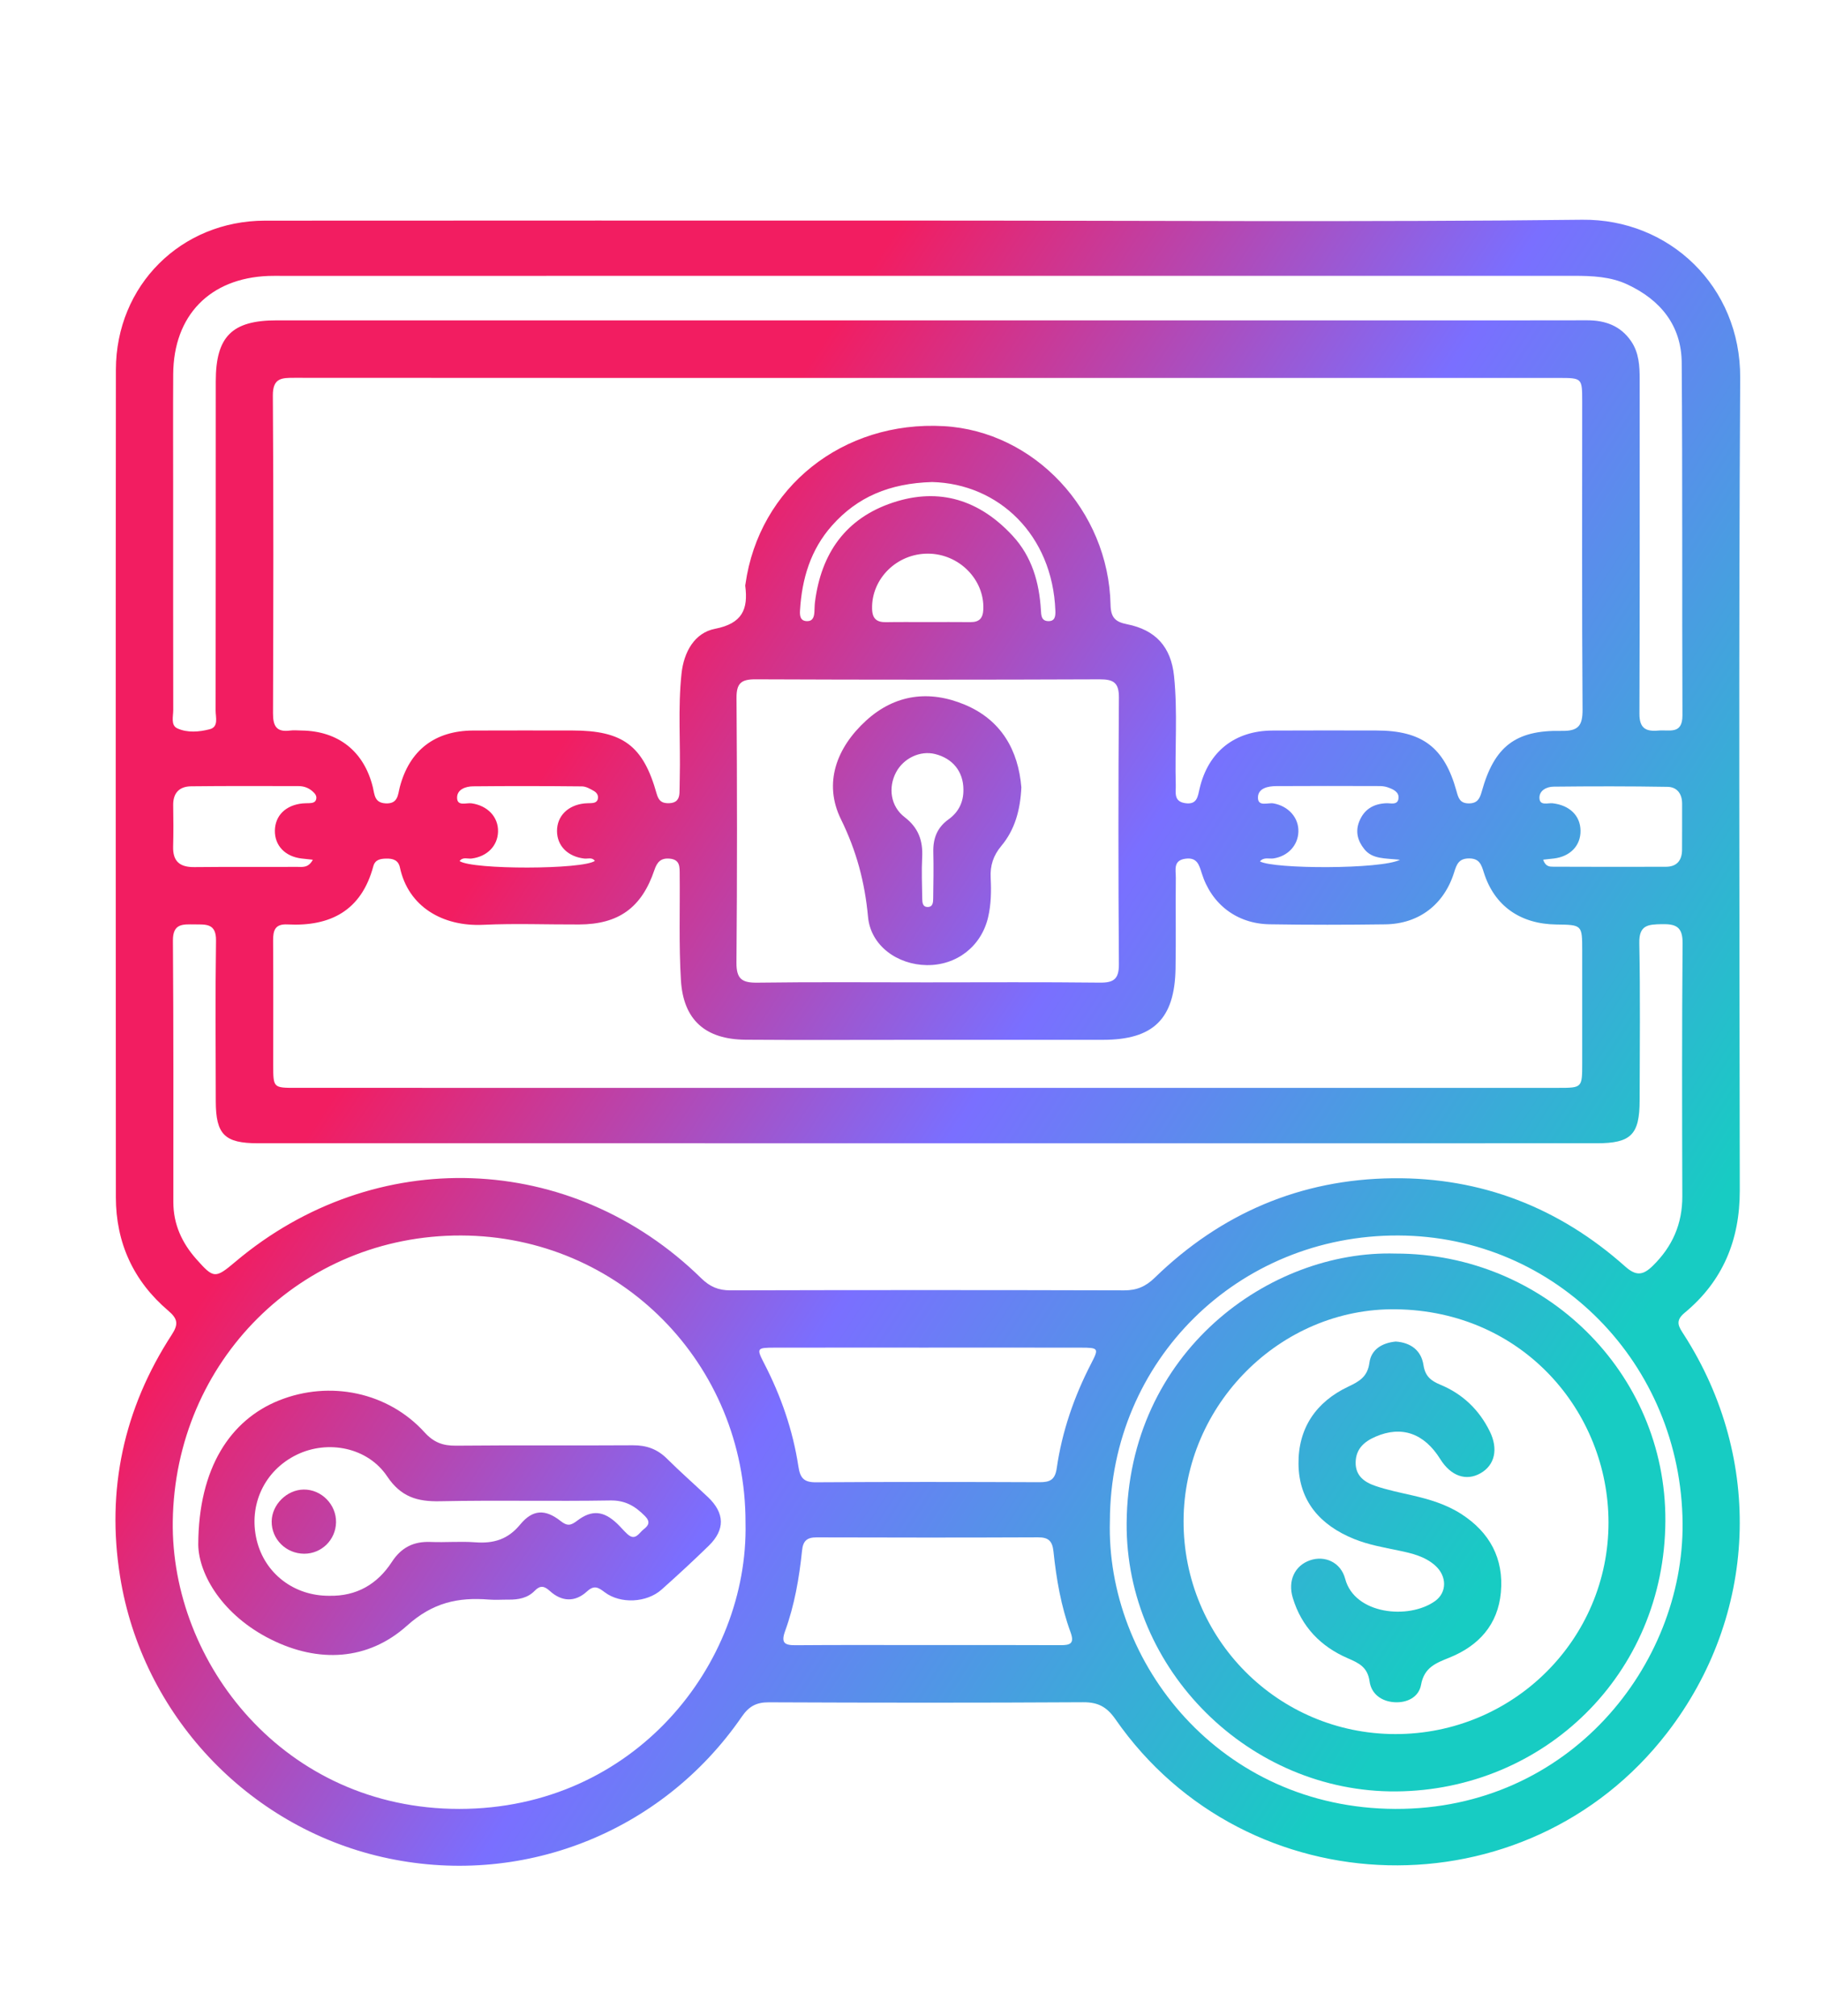 <?xml version="1.0" encoding="UTF-8" standalone="no"?> <svg xmlns="http://www.w3.org/2000/svg" xmlns:xlink="http://www.w3.org/1999/xlink" xmlns:serif="http://www.serif.com/" width="100%" height="100%" viewBox="0 0 1050 1162" xml:space="preserve" style="fill-rule:evenodd;clip-rule:evenodd;stroke-linejoin:round;stroke-miterlimit:2;"> <rect id="Монтажная-область1" serif:id="Монтажная область1" x="0" y="0" width="1049.64" height="1161.72" style="fill:none;"></rect> <g id="Слой-1" serif:id="Слой 1"></g> <path d="M537.468,277.877c-24.689,0.719 -43.136,8.671 -57.7,25.051c-12.418,13.965 -17.387,30.765 -18.478,48.998c-0.179,2.968 0.079,6.117 4.12,6.145c3.307,0.023 4.013,-2.56 4.179,-5.298c0.117,-1.905 0.089,-3.825 0.329,-5.714c3.57,-28.024 17.637,-48.267 44.891,-57.329c26.943,-8.954 50.112,-1.415 69.121,19.169c11.081,12.002 15.316,26.836 16.264,42.811c0.171,2.896 0.194,6.183 4.128,6.346c4.067,0.171 4.32,-2.973 4.207,-5.995c-1.621,-43.692 -32.705,-73.215 -71.061,-74.184m-2.723,80.727c8.241,0 16.482,-0.069 24.722,0.023c5.09,0.056 7.298,-2.07 7.52,-7.371c0.719,-17.104 -13.914,-32.025 -31.887,-32.102c-18.03,-0.073 -32.65,14.537 -32.255,31.742c0.138,5.859 2.685,7.858 8.126,7.759c7.922,-0.145 15.85,-0.036 23.774,-0.051m272.496,137.015c-8.894,-0.923 -15.923,-0.318 -20.584,-6.137c-3.838,-4.793 -5.268,-10.117 -2.879,-16.007c2.815,-6.94 8.162,-10.128 15.564,-10.446c2.575,-0.11 6.54,1.292 7.042,-2.752c0.462,-3.72 -2.988,-5.252 -6.027,-6.346c-1.461,-0.528 -3.098,-0.788 -4.656,-0.79c-19.993,-0.051 -39.988,-0.11 -59.98,0.025c-4.577,0.028 -10.148,1.188 -10.368,6.301c-0.255,5.897 5.735,3.075 8.97,3.661c8.545,1.545 14.608,8.185 14.34,16.346c-0.257,7.912 -6.078,14.088 -14.291,15.368c-2.563,0.4 -5.61,-0.946 -7.886,1.711c7.753,4.487 70.064,4.638 80.755,-0.934m-464.226,0.633c-1.645,-2.231 -4.052,-1.099 -6.091,-1.331c-9.503,-1.076 -15.74,-7.315 -15.743,-15.895c-0.005,-8.56 6.209,-14.84 15.748,-15.88c1.259,-0.14 2.537,-0.105 3.804,-0.163c1.639,-0.074 3.32,-0.365 3.893,-2.104c0.686,-2.085 -0.438,-3.906 -2.09,-4.857c-2.147,-1.237 -4.61,-2.68 -6.949,-2.703c-20.941,-0.211 -41.884,-0.242 -62.828,-0.038c-4.212,0.043 -9.181,1.741 -9.197,6.502c-0.015,5.245 5.319,2.868 8.336,3.297c9.24,1.31 15.533,7.868 15.275,16.397c-0.247,8.22 -6.336,14.291 -15.224,15.431c-2.3,0.293 -5.062,-1.124 -6.946,1.474c7.552,5.053 71.13,4.918 78.012,-0.13m546.779,-0.691c1.377,4.112 3.832,4.054 5.941,4.061c21.616,0.082 43.236,0.108 64.852,0.034c6.26,-0.021 9.235,-3.636 9.294,-9.692c0.082,-8.901 -0.002,-17.805 0.033,-26.703c0.023,-5.722 -2.968,-9.59 -8.388,-9.682c-21.918,-0.375 -43.851,-0.346 -65.773,-0.107c-3.795,0.041 -8.244,2.094 -8.091,6.556c0.158,4.696 4.885,2.7 7.68,3.031c9.684,1.155 15.849,7.066 16.002,15.702c0.151,8.656 -5.908,15.007 -15.395,16.129c-1.833,0.217 -3.672,0.4 -6.155,0.671m-709.399,0.035c-2.815,-0.303 -4.658,-0.489 -6.494,-0.706c-9.495,-1.117 -15.546,-7.455 -15.401,-16.119c0.146,-8.659 6.278,-14.669 15.992,-15.638c1.263,-0.125 2.54,-0.081 3.81,-0.143c1.619,-0.079 3.353,-0.252 3.942,-2.024c0.703,-2.119 -0.689,-3.636 -2.14,-4.893c-2.238,-1.943 -4.949,-2.912 -7.889,-2.917c-20.665,-0.02 -41.333,-0.13 -61.996,0.112c-6.722,0.079 -10.482,3.764 -10.355,10.934c0.143,7.944 0.179,15.9 -0.033,23.842c-0.227,8.6 3.949,11.895 12.272,11.803c19.712,-0.217 39.426,-0.015 59.138,-0.133c2.951,-0.018 6.477,0.854 9.154,-4.118m353.751,452.714c25.729,0 51.459,-0.074 77.188,0.059c5.622,0.031 8.417,-0.757 5.941,-7.501c-5.492,-14.967 -8.174,-30.656 -9.829,-46.457c-0.622,-5.946 -2.751,-8.23 -8.848,-8.207c-42.563,0.183 -85.128,0.158 -127.691,0.025c-5.53,-0.015 -7.85,1.918 -8.432,7.576c-1.624,15.808 -4.347,31.489 -9.786,46.469c-2.506,6.909 -0.186,8.177 6.176,8.123c25.094,-0.207 50.186,-0.084 75.281,-0.087m105.832,-71.803c-2.438,82.092 63.514,165.894 164.581,166.256c100.605,0.359 166.25,-83.252 165.636,-164.525c-0.696,-91.831 -72.719,-165.689 -163.905,-166.031c-92.497,-0.344 -165.996,72.267 -166.312,164.3m-104.59,-99.662c-29.575,0 -59.147,-0.035 -88.719,0.018c-10.326,0.018 -10.563,0.334 -6.025,9.121c9.707,18.796 16.576,38.575 19.733,59.46c1.012,6.688 3.243,9.082 10.168,9.036c42.925,-0.278 85.855,-0.217 128.782,-0.051c5.985,0.02 9.009,-1.244 9.995,-8.073c3.07,-21.229 10.023,-41.316 19.883,-60.398c4.521,-8.74 4.261,-9.077 -6.055,-9.095c-29.253,-0.053 -58.509,-0.018 -87.762,-0.018m-1.352,-210.554c33.376,-0 66.758,-0.225 100.131,0.158c8.2,0.094 11.056,-2.18 10.997,-10.73c-0.352,-51.178 -0.359,-102.359 0.005,-153.537c0.064,-8.72 -3.126,-10.607 -11.14,-10.577c-66.119,0.26 -132.239,0.271 -198.357,-0.007c-8.197,-0.036 -11.048,2.164 -10.989,10.716c0.354,50.86 0.408,101.725 -0.033,152.582c-0.082,9.554 3.281,11.69 12.116,11.57c32.418,-0.441 64.845,-0.175 97.27,-0.175m0.334,-381.612c88.721,-0 177.442,-0.003 266.162,-0c38.16,-0 76.317,0.074 114.476,-0.039c10.556,-0.033 19.416,3.119 25.523,12.081c4.516,6.624 4.931,14.251 4.926,21.971c-0.028,64.233 0.112,128.469 -0.15,192.702c-0.036,8.516 3.75,10.416 11.007,9.737c6.158,-0.578 13.835,2.542 13.789,-8.814c-0.275,-67.729 0.087,-135.465 -0.421,-203.191c-0.163,-21.523 -12.259,-36.253 -31.356,-45.161c-9.684,-4.516 -20.245,-4.96 -30.809,-4.957c-248.352,0.03 -496.705,0.023 -745.057,0.023c-2.544,-0 -5.092,-0.051 -7.631,0.043c-33.797,1.252 -54.748,22.757 -54.957,56.587c-0.13,21.621 -0.031,43.246 -0.031,64.87c-0.002,42.927 -0.028,85.857 0.051,128.785c0.005,3.679 -1.537,8.758 2.343,10.551c5.814,2.685 12.637,2.07 18.685,0.512c5.273,-1.359 3.401,-6.92 3.409,-10.752c0.107,-63.28 0.058,-126.562 0.087,-189.841c0.012,-25.78 9.344,-35.102 35.043,-35.105c124.971,-0.007 249.941,-0.002 374.911,-0.002m0.798,474.374c-128.802,-0 -257.607,0.002 -386.408,-0.006c-19.245,-0.002 -24.304,-5.01 -24.339,-24.242c-0.054,-30.85 -0.314,-61.704 0.137,-92.546c0.146,-10.074 -5.811,-9.317 -12.422,-9.378c-6.693,-0.061 -12.501,-0.64 -12.43,9.34c0.365,50.245 0.258,100.495 0.247,150.743c-0.002,12.774 4.949,23.496 13.228,32.838c10.074,11.367 10.916,11.354 22.624,1.487c80.32,-67.701 193.686,-63.744 268.549,9.589c4.934,4.835 9.86,6.969 16.767,6.953c75.689,-0.196 151.381,-0.201 227.072,0.008c7.239,0.018 12.4,-2.188 17.606,-7.249c38.17,-37.114 84.07,-56.798 137.283,-57.374c51.056,-0.556 95.96,16.928 134.086,50.928c6.354,5.666 10.352,4.919 15.864,-0.481c11.296,-11.066 17.045,-24.111 16.997,-40.014c-0.143,-48.659 -0.242,-97.318 0.156,-145.975c0.076,-9.378 -3.795,-11.101 -11.977,-10.933c-7.886,0.163 -13.187,0.413 -12.975,10.931c0.604,30.199 0.242,60.421 0.196,90.635c-0.028,19.83 -4.974,24.74 -24.809,24.74c-128.484,0.008 -256.97,0.006 -385.452,0.006m-105.301,218.831c0.193,-91.877 -72.612,-165.419 -164.01,-165.677c-92.369,-0.258 -164.914,72.599 -166.238,164.655c-1.173,81.627 64.152,165.934 165.226,165.901c101.115,-0.031 166.827,-83.759 165.022,-164.879m105.102,-250.777c121.162,-0 242.325,-0 363.486,-0.003c13.84,0 13.848,-0.012 13.853,-14.232c0.008,-21.625 0.005,-43.249 -0,-64.873c-0.003,-14.86 -0.008,-14.86 -14.97,-15.064c-20.79,-0.283 -35.676,-10.765 -41.729,-29.916c-1.455,-4.61 -2.547,-8.167 -8.513,-8.172c-5.89,-0.005 -7.165,3.332 -8.631,8.034c-5.808,18.621 -20.385,29.707 -39.679,29.965c-22.257,0.298 -44.526,0.341 -66.78,-0.031c-18.848,-0.319 -33.504,-11.566 -39.073,-29.444c-1.524,-4.888 -2.712,-9.182 -9.258,-8.379c-7.445,0.913 -5.64,6.624 -5.691,10.987c-0.201,17.489 0.151,34.985 -0.163,52.471c-0.52,28.991 -12.835,40.941 -41.798,40.972c-37.84,0.041 -75.686,0.013 -113.529,0.01c-30.85,0 -61.696,0.158 -92.543,-0.066c-23.17,-0.169 -35.929,-11.329 -37.326,-34.317c-1.231,-20.283 -0.502,-40.681 -0.714,-61.028c-0.043,-4.108 0.355,-8.511 -5.783,-9.052c-5.147,-0.454 -7.261,2.022 -8.799,6.576c-7.317,21.706 -20.635,31.273 -43.348,31.377c-18.445,0.084 -36.923,-0.676 -55.324,0.194c-23.557,1.117 -43.254,-10.566 -48.052,-33.024c-0.913,-4.274 -3.996,-5.238 -7.9,-5.148c-3.416,0.079 -6.425,0.596 -7.458,4.449c-6.825,25.467 -24.645,34.804 -49.498,33.506c-7.233,-0.377 -8.317,3.486 -8.274,9.46c0.171,23.85 0.057,47.703 0.069,71.553c0.005,13.169 0.023,13.19 12.978,13.19c121.483,0.007 242.965,0.005 364.447,0.005m0.222,-409.241c-121.796,0 -243.589,0.028 -365.385,-0.069c-7.361,-0.005 -12.55,0.033 -12.478,10.268c0.433,61.054 0.303,122.112 0.096,183.166c-0.025,7.284 1.989,10.918 9.733,9.908c2.187,-0.286 4.444,-0.054 6.67,-0.028c21.316,0.265 36.102,12.042 41.163,32.695c1.017,4.146 0.831,8.975 7.353,9.304c7.244,0.367 7.035,-4.982 8.188,-9.385c5.538,-21.143 20.122,-32.499 42.239,-32.604c19.077,-0.089 38.159,-0.028 57.239,-0.023c29.095,0.01 40.882,8.69 48.638,36.502c1.227,4.399 3.325,5.569 7.349,5.406c4.023,-0.164 5.665,-2.349 5.801,-6.051c0.107,-2.858 0.084,-5.721 0.152,-8.582c0.493,-20.013 -1.114,-40.064 1.018,-60.049c1.331,-12.481 7.509,-23.55 19.319,-25.844c15.638,-3.042 19.223,-11.166 17.425,-24.776c-0.041,-0.304 0.072,-0.627 0.117,-0.944c7.826,-55.849 56.176,-94.368 114.356,-91.104c52.155,2.927 95.026,48.572 96.164,102.948c0.15,7.259 2.639,9.888 9.457,11.232c16.586,3.268 25.433,13.126 27.157,29.86c2.154,20.925 0.393,41.945 0.999,62.909c0.118,4.149 -1.369,9.355 5.352,10.373c7.02,1.063 7.298,-3.779 8.445,-8.624c4.98,-21.032 20.204,-33.09 41.811,-33.22c20.033,-0.123 40.066,-0.051 60.1,-0.031c26.341,0.026 39.187,9.689 46.142,34.899c1.081,3.918 1.928,7.131 7.15,7.124c5.061,-0.006 6.333,-2.925 7.45,-6.92c7.165,-25.71 19.319,-35.401 45.829,-34.876c9.801,0.194 12.338,-2.85 12.272,-12.42c-0.411,-59.146 -0.201,-118.295 -0.209,-177.444c-0.003,-13.569 -0.023,-13.595 -13.634,-13.597c-121.156,-0.005 -242.317,-0.003 -363.478,-0.003m0.207,-90.709c125.623,-0.006 251.259,0.961 376.869,-0.482c50.087,-0.577 91.441,38.289 91.138,91.191c-0.9,156.154 -0.418,312.315 -0.237,468.474c0.033,28.509 -9.799,52.236 -31.767,70.408c-5.867,4.853 -3.376,8.096 -0.431,12.68c46.206,71.939 42.379,161.95 -9.643,229.416c-81.013,105.072 -242.389,101.257 -318.139,-7.752c-4.941,-7.108 -9.987,-9.87 -18.598,-9.819c-60.426,0.35 -120.855,0.299 -181.281,0.039c-7.203,-0.031 -11.476,2.317 -15.566,8.263c-46.349,67.359 -127.99,99.07 -207.406,80.924c-77.77,-17.772 -138.382,-82.222 -151.093,-161.656c-8.016,-50.102 2.088,-96.783 29.751,-139.366c3.99,-6.143 3.585,-9.187 -2.022,-13.955c-19.995,-17.012 -30.143,-39.065 -30.156,-65.355c-0.084,-159.02 -0.14,-318.042 0.018,-477.061c0.048,-48.535 37.527,-85.863 85.957,-85.906c127.535,-0.117 255.068,-0.041 382.606,-0.043" style="fill:url(#_Linear1);fill-rule:nonzero;"></path> <path d="M189.909,919.907c15.699,0.316 27.685,-6.696 36.023,-19.498c5.477,-8.414 12.581,-11.928 22.366,-11.535c8.57,0.344 17.201,-0.439 25.735,0.199c10.5,0.783 18.751,-1.561 25.893,-10.227c7.256,-8.807 14.49,-9.006 23.335,-2.032c3.914,3.085 5.918,2.58 9.587,-0.217c8.424,-6.428 15.252,-5.64 22.95,1.655c2.073,1.968 3.888,4.209 6.005,6.127c4.556,4.133 6.629,-0.709 9.357,-2.813c2.904,-2.238 3.988,-4.352 0.668,-7.687c-5.596,-5.62 -11.252,-9.07 -19.903,-8.924c-32.731,0.556 -65.485,-0.237 -98.211,0.449c-13.121,0.272 -22.524,-2.461 -30.467,-14.32c-11.236,-16.78 -34.161,-21.181 -52.058,-12.529c-18.682,9.031 -28.047,28.937 -23.172,49.253c4.625,19.276 21.543,32.242 41.892,32.099m-75.594,-29.442c0.117,-44.373 18.638,-71.987 46.55,-83.17c29.345,-11.754 62.862,-4.796 83.91,18.363c5.308,5.842 10.571,7.785 18.11,7.716c34.001,-0.319 68.007,-0.005 102.008,-0.23c7.823,-0.051 14.115,2.167 19.681,7.708c7.655,7.616 15.796,14.735 23.639,22.168c9.707,9.204 9.98,18.773 0.459,28.042c-8.876,8.641 -17.981,17.062 -27.236,25.298c-8.506,7.57 -23.652,8.386 -32.749,1.507c-3.792,-2.869 -6.081,-4.271 -10.283,-0.423c-6.859,6.28 -14.541,5.91 -21.398,-0.345c-3.258,-2.97 -5.579,-3.284 -8.74,-0.035c-4.021,4.128 -9.34,5.117 -14.916,5.056c-3.815,-0.038 -7.649,0.268 -11.438,-0.036c-17.782,-1.412 -32.341,1.688 -47.165,14.99c-22.655,20.332 -51.209,21.624 -78.558,7.968c-27.652,-13.807 -41.591,-37.216 -41.874,-54.577" style="fill:url(#_Linear2);fill-rule:nonzero;"></path> <path d="M555.511,455.166c-0.016,-10.332 -6.155,-18.004 -16.421,-20.518c-8.526,-2.091 -18.1,2.415 -22.407,10.546c-4.633,8.743 -3.251,19.579 4.929,25.857c8.014,6.152 10.599,13.582 10.12,23.126c-0.398,7.909 -0.084,15.859 0.038,23.786c0.033,2.188 0.166,4.929 3.197,4.883c3.009,-0.046 3.088,-2.792 3.119,-4.975c0.115,-8.88 0.288,-17.769 0.066,-26.644c-0.196,-7.869 2.183,-14.167 8.786,-18.899c5.755,-4.12 8.685,-9.957 8.573,-17.162m33.411,-1.275c-0.611,13.134 -3.755,24.424 -11.563,33.764c-4.617,5.522 -6.484,11.31 -6.127,18.347c0.385,7.614 0.278,15.256 -1.476,22.777c-3.901,16.704 -18.103,27.805 -35.39,27.573c-16.874,-0.227 -32.303,-11.137 -33.848,-27.767c-1.856,-20.018 -6.619,-37.998 -15.635,-56.351c-10.179,-20.719 -2.601,-41.232 14.533,-56.849c16.742,-15.253 36.5,-17.678 56.857,-9.174c21.125,8.824 30.898,26.326 32.649,47.68" style="fill:url(#_Linear3);fill-rule:nonzero;"></path> <path d="M804.516,999.624c67.92,0.099 123.03,-54.476 122.959,-122.051c-0.069,-63.647 -49.269,-121.865 -122.561,-122.831c-66.775,-0.883 -122.293,55.237 -122.461,121.956c-0.174,67.93 54.337,122.826 122.063,122.926m0.214,-276.994c85.728,-0.028 155.922,68.499 155.537,154.04c-0.403,88.797 -70.352,155.282 -155.093,156.003c-84.582,0.719 -156.128,-69.975 -155.542,-154.608c0.679,-98.82 82.653,-157.635 155.098,-155.435" style="fill:url(#_Linear4);fill-rule:nonzero;"></path> <path d="M175.45,895.657c-10.505,-0.003 -18.947,-8.386 -18.804,-18.674c0.132,-9.646 8.735,-18.188 18.447,-18.318c10.219,-0.135 18.866,8.626 18.669,18.917c-0.193,10.048 -8.327,18.077 -18.312,18.075" style="fill:url(#_Linear5);fill-rule:nonzero;"></path> <path d="M804.83,773.346c8.569,0.6 14.661,5.046 15.954,13.568c0.971,6.394 4.26,9.049 9.668,11.285c12.823,5.296 22.366,14.38 28.534,26.869c5.041,10.207 2.973,19.482 -5.298,24.194c-8.302,4.733 -17.122,1.64 -23.215,-8.138c-9.282,-14.888 -22.255,-19.452 -37.265,-12.963c-6.481,2.802 -11.397,6.948 -11.535,14.816c-0.135,7.825 5.148,11.456 11.331,13.578c6.882,2.356 14.085,3.806 21.194,5.438c9.969,2.285 19.699,5.176 28.383,10.765c16.418,10.571 24.577,25.663 22.836,45.148c-1.67,18.652 -12.803,30.837 -29.638,37.63c-7.851,3.169 -14.575,5.632 -16.395,15.703c-1.275,7.05 -8.022,10.536 -15.495,10.011c-7.45,-0.523 -13.19,-4.827 -14.184,-12.012c-1.127,-8.134 -6.038,-10.513 -12.507,-13.297c-15.622,-6.726 -26.724,-18.175 -31.747,-34.748c-3.039,-10.025 1.12,-18.705 9.927,-21.749c8.309,-2.874 17.677,0.923 20.278,10.732c5.428,20.474 36.606,23.615 51.793,12.789c6.968,-4.972 6.953,-14.411 0.048,-20.541c-5.936,-5.27 -13.463,-7.022 -20.941,-8.577c-8.715,-1.815 -17.494,-3.33 -25.796,-6.693c-19.434,-7.879 -31.757,-21.719 -32.035,-43.134c-0.262,-20.569 9.975,-35.829 28.687,-44.676c6.301,-2.979 11.135,-5.663 12.201,-13.761c1.015,-7.706 7.33,-11.484 15.217,-12.237" style="fill:url(#_Linear6);fill-rule:nonzero;"></path> <defs> <linearGradient id="_Linear1" x1="0" y1="0" x2="1" y2="0" gradientUnits="userSpaceOnUse" gradientTransform="matrix(993.233,626.272,-737.992,1170.42,66.578,232.392)"> <stop offset="0" style="stop-color:#f21d61;stop-opacity:1"></stop> <stop offset="0.27" style="stop-color:#f21d61;stop-opacity:1"></stop> <stop offset="0.54" style="stop-color:#7a6fff;stop-opacity:1"></stop> <stop offset="0.88" style="stop-color:#17ccc3;stop-opacity:1"></stop> <stop offset="1" style="stop-color:#17ccc3;stop-opacity:1"></stop> </linearGradient> <linearGradient id="_Linear2" x1="0" y1="0" x2="1" y2="0" gradientUnits="userSpaceOnUse" gradientTransform="matrix(993.233,626.272,-737.992,1170.42,66.578,232.392)"> <stop offset="0" style="stop-color:#f21d61;stop-opacity:1"></stop> <stop offset="0.27" style="stop-color:#f21d61;stop-opacity:1"></stop> <stop offset="0.54" style="stop-color:#7a6fff;stop-opacity:1"></stop> <stop offset="0.88" style="stop-color:#17ccc3;stop-opacity:1"></stop> <stop offset="1" style="stop-color:#17ccc3;stop-opacity:1"></stop> </linearGradient> <linearGradient id="_Linear3" x1="0" y1="0" x2="1" y2="0" gradientUnits="userSpaceOnUse" gradientTransform="matrix(993.233,626.272,-737.992,1170.42,66.578,232.392)"> <stop offset="0" style="stop-color:#f21d61;stop-opacity:1"></stop> <stop offset="0.27" style="stop-color:#f21d61;stop-opacity:1"></stop> <stop offset="0.54" style="stop-color:#7a6fff;stop-opacity:1"></stop> <stop offset="0.88" style="stop-color:#17ccc3;stop-opacity:1"></stop> <stop offset="1" style="stop-color:#17ccc3;stop-opacity:1"></stop> </linearGradient> <linearGradient id="_Linear4" x1="0" y1="0" x2="1" y2="0" gradientUnits="userSpaceOnUse" gradientTransform="matrix(993.233,626.272,-737.992,1170.42,66.578,232.392)"> <stop offset="0" style="stop-color:#f21d61;stop-opacity:1"></stop> <stop offset="0.27" style="stop-color:#f21d61;stop-opacity:1"></stop> <stop offset="0.54" style="stop-color:#7a6fff;stop-opacity:1"></stop> <stop offset="0.88" style="stop-color:#17ccc3;stop-opacity:1"></stop> <stop offset="1" style="stop-color:#17ccc3;stop-opacity:1"></stop> </linearGradient> <linearGradient id="_Linear5" x1="0" y1="0" x2="1" y2="0" gradientUnits="userSpaceOnUse" gradientTransform="matrix(993.233,626.272,-737.992,1170.42,66.578,232.392)"> <stop offset="0" style="stop-color:#f21d61;stop-opacity:1"></stop> <stop offset="0.27" style="stop-color:#f21d61;stop-opacity:1"></stop> <stop offset="0.54" style="stop-color:#7a6fff;stop-opacity:1"></stop> <stop offset="0.88" style="stop-color:#17ccc3;stop-opacity:1"></stop> <stop offset="1" style="stop-color:#17ccc3;stop-opacity:1"></stop> </linearGradient> <linearGradient id="_Linear6" x1="0" y1="0" x2="1" y2="0" gradientUnits="userSpaceOnUse" gradientTransform="matrix(993.233,626.272,-737.992,1170.42,66.578,232.392)"> <stop offset="0" style="stop-color:#f21d61;stop-opacity:1"></stop> <stop offset="0.27" style="stop-color:#f21d61;stop-opacity:1"></stop> <stop offset="0.54" style="stop-color:#7a6fff;stop-opacity:1"></stop> <stop offset="0.88" style="stop-color:#17ccc3;stop-opacity:1"></stop> <stop offset="1" style="stop-color:#17ccc3;stop-opacity:1"></stop> </linearGradient> </defs> </svg> 